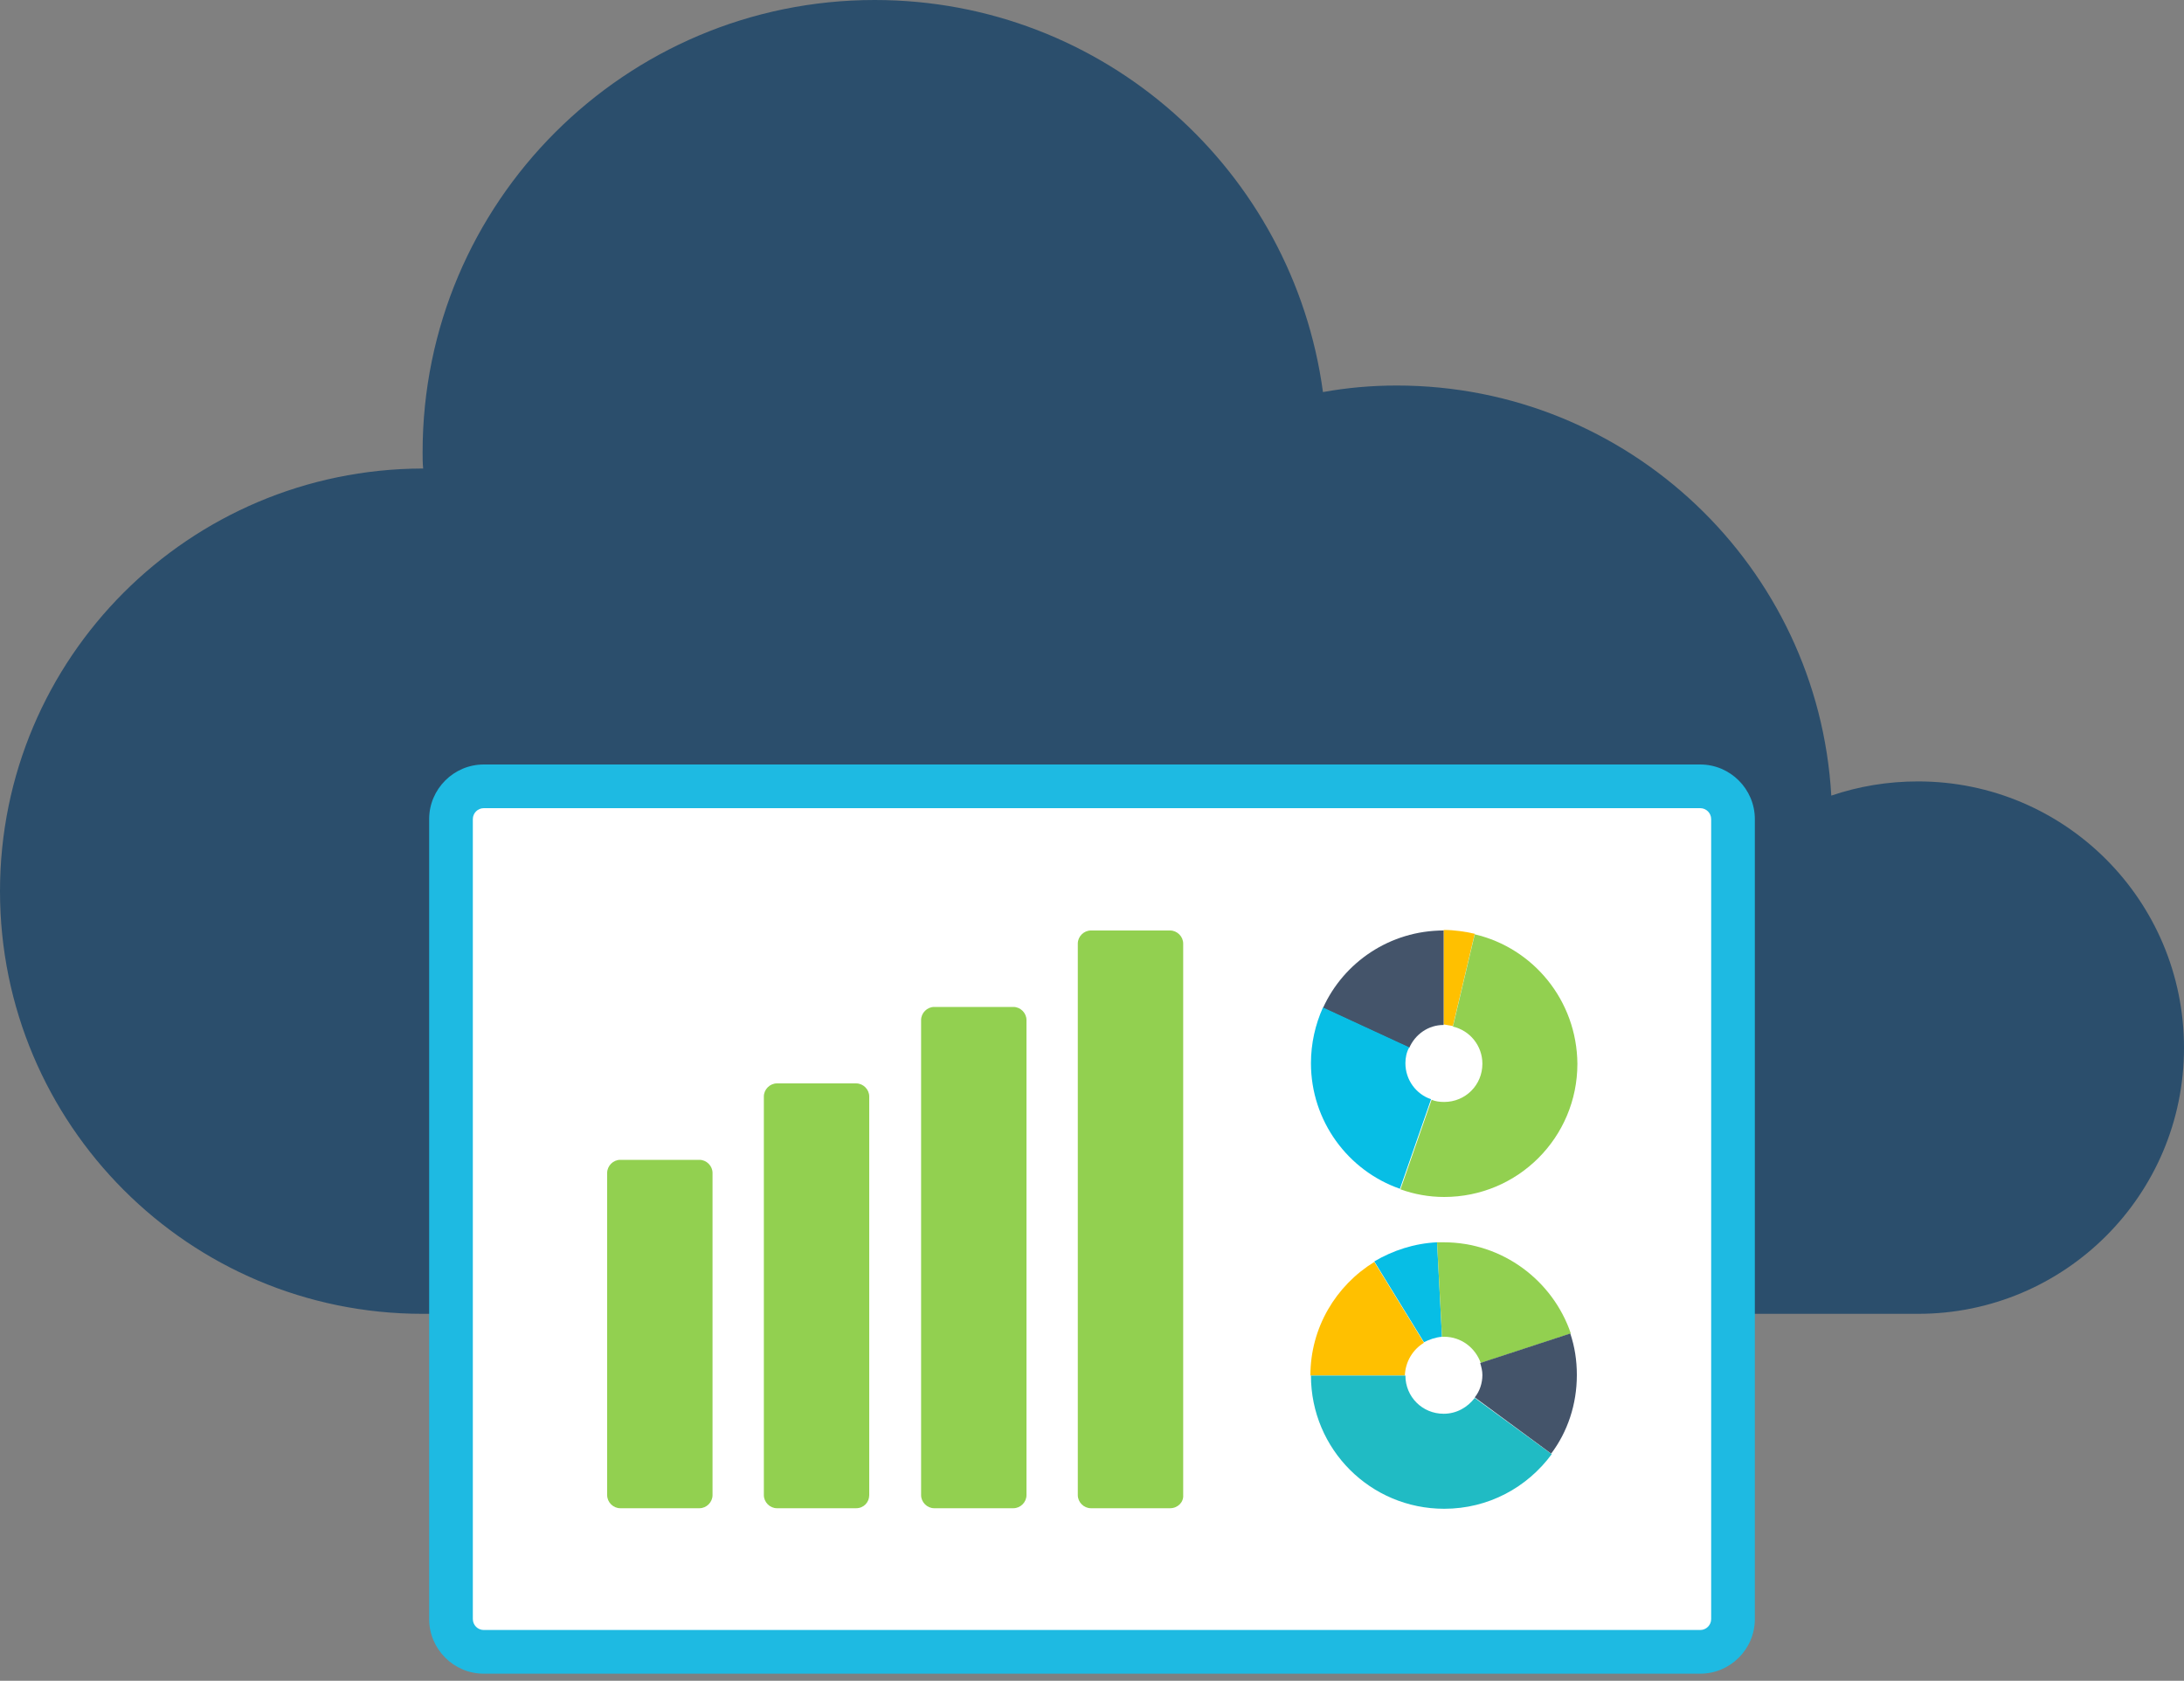 <?xml version="1.0" encoding="utf-8"?>
<!-- Generator: Adobe Illustrator 22.0.1, SVG Export Plug-In . SVG Version: 6.00 Build 0)  -->
<svg version="1.1" id="Layer_1" xmlns="http://www.w3.org/2000/svg" xmlns:xlink="http://www.w3.org/1999/xlink" x="0px" y="0px"
	 viewBox="0 0 400 307.8" style="enable-background:new 0 0 400 307.8;" xml:space="preserve">
<rect x="0" y="0" width="400" height="307.8" fill="#808080" stroke="none"/>
<style type="text/css">
	.st0{fill:#2B4E6C;}
	.st1{fill:#FFFFFF;}
	.st2{fill:#1EBAE2;}
	.st3{fill:#92D050;}
	.st4{fill:#FFC000;}
	.st5{fill:#44546A;}
	.st6{fill:#07BEE5;}
	.st7{fill:#20BBC4;}
</style>
<g>
	<g>
		<path class="st0" d="M351.3,143.1c-5.6,0-10.9,0.9-15.9,2.6c-2.4-41.9-37.1-75.1-79.6-75.1c-4.6,0-9.1,0.4-13.5,1.2
			C236.8,31.2,202.2,0,160.2,0c-45.7,0-82.8,37.1-82.8,82.8c0,1,0,2,0.1,3c0,0-0.1,0-0.1,0C34.6,85.9,0,120.5,0,163.2
			s34.6,77.4,77.4,77.4c42,0,254.1,0,273.9,0c26.9,0,48.7-21.8,48.7-48.7C400,164.9,378.2,143.1,351.3,143.1z"/>
	</g>
	<g>
		<path class="st1" d="M88.6,302.6c-3.3,0-6-2.7-6-6V150c0-3.3,2.7-6,6-6h222.8c3.3,0,6,2.7,6,6v146.5c0,3.3-2.7,6-6,6H88.6z"/>
		<path class="st2" d="M311.4,148c1.1,0,2,0.9,2,2v146.5c0,1.1-0.9,2-2,2H88.6c-1.1,0-2-0.9-2-2V150c0-1.1,0.9-2,2-2H311.4
			 M311.4,140H88.6c-5.5,0-10,4.5-10,10v146.5c0,5.5,4.5,10,10,10h222.8c5.5,0,10-4.5,10-10V150C321.4,144.5,316.9,140,311.4,140
			L311.4,140z"/>
	</g>
	<g>
		<g>
			<g>
				<path class="st3" d="M128.1,276.2h-14.5c-1.3,0-2.4-1.1-2.4-2.4v-59c0-1.3,1.1-2.4,2.4-2.4h14.5c1.3,0,2.4,1.1,2.4,2.4v59
					C130.5,275.1,129.4,276.2,128.1,276.2z"/>
			</g>
			<g>
				<path class="st3" d="M156.8,276.2h-14.5c-1.3,0-2.4-1.1-2.4-2.4v-73c0-1.3,1.1-2.4,2.4-2.4h14.5c1.3,0,2.4,1.1,2.4,2.4v73
					C159.2,275.1,158.2,276.2,156.8,276.2z"/>
			</g>
			<g>
				<path class="st3" d="M185.6,276.2h-14.5c-1.3,0-2.4-1.1-2.4-2.4v-87c0-1.3,1.1-2.4,2.4-2.4h14.5c1.3,0,2.4,1.1,2.4,2.4v87
					C188,275.1,186.9,276.2,185.6,276.2z"/>
			</g>
			<g>
				<path class="st3" d="M214.3,276.2h-14.5c-1.3,0-2.4-1.1-2.4-2.4v-101c0-1.3,1.1-2.4,2.4-2.4h14.5c1.3,0,2.4,1.1,2.4,2.4v101
					C216.8,275.1,215.7,276.2,214.3,276.2z"/>
			</g>
		</g>
		<g>
			<path class="st4" d="M266.1,187.9l4-16.9c-1.8-0.4-3.7-0.7-5.7-0.7v17.3C265,187.7,265.5,187.8,266.1,187.9z"/>
			<path class="st5" d="M264.4,187.7L264.4,187.7l0-17.3h0c-9.8,0-18.3,5.8-22.1,14.2l15.8,7.3C259.2,189.4,261.6,187.7,264.4,187.7
				z"/>
			<path class="st6" d="M257.4,194.7c0-1,0.2-2,0.7-2.9l-15.8-7.3c-1.4,3.1-2.2,6.6-2.2,10.2c0,10.6,6.8,19.7,16.3,23l5.7-16.4
				C259.4,200.4,257.4,197.8,257.4,194.7z"/>
			<path class="st3" d="M270.1,171.1l-4,16.9c3.1,0.7,5.4,3.5,5.4,6.8c0,3.9-3.1,7-7,7c-0.8,0-1.6-0.1-2.3-0.4l-5.7,16.4
				c2.5,0.9,5.2,1.4,8,1.4c13.5,0,24.4-10.9,24.4-24.4C288.8,183.2,280.8,173.6,270.1,171.1z"/>
		</g>
		<g>
			<path class="st6" d="M264.1,244.8l-0.9-17.3c-4.2,0.2-8.1,1.5-11.5,3.5l9.1,14.8C261.8,245.3,262.9,244.9,264.1,244.8z"/>
			<path class="st4" d="M260.8,245.9l-9.1-14.8c-7,4.3-11.7,12-11.7,20.8h17.3C257.4,249.3,258.8,247.1,260.8,245.9z"/>
			<path class="st7" d="M270.1,256c-1.3,1.7-3.3,2.9-5.7,2.9c-3.9,0-7-3.1-7-7h-17.3c0,13.5,10.9,24.4,24.4,24.4
				c8.1,0,15.2-3.9,19.7-10L270.1,256z"/>
			<path class="st3" d="M264.4,227.5c-0.4,0-0.8,0-1.2,0l0.9,17.3c0.1,0,0.2,0,0.4,0c3.1,0,5.7,2,6.7,4.8l16.5-5.4
				C284.4,234.5,275.2,227.5,264.4,227.5z"/>
			<path class="st5" d="M271.1,249.6c0.2,0.7,0.4,1.4,0.4,2.2c0,1.5-0.5,3-1.4,4.1l14,10.3c3-4,4.7-9,4.7-14.4
				c0-2.7-0.4-5.2-1.2-7.6L271.1,249.6z"/>
		</g>
	</g>
</g>
</svg>
